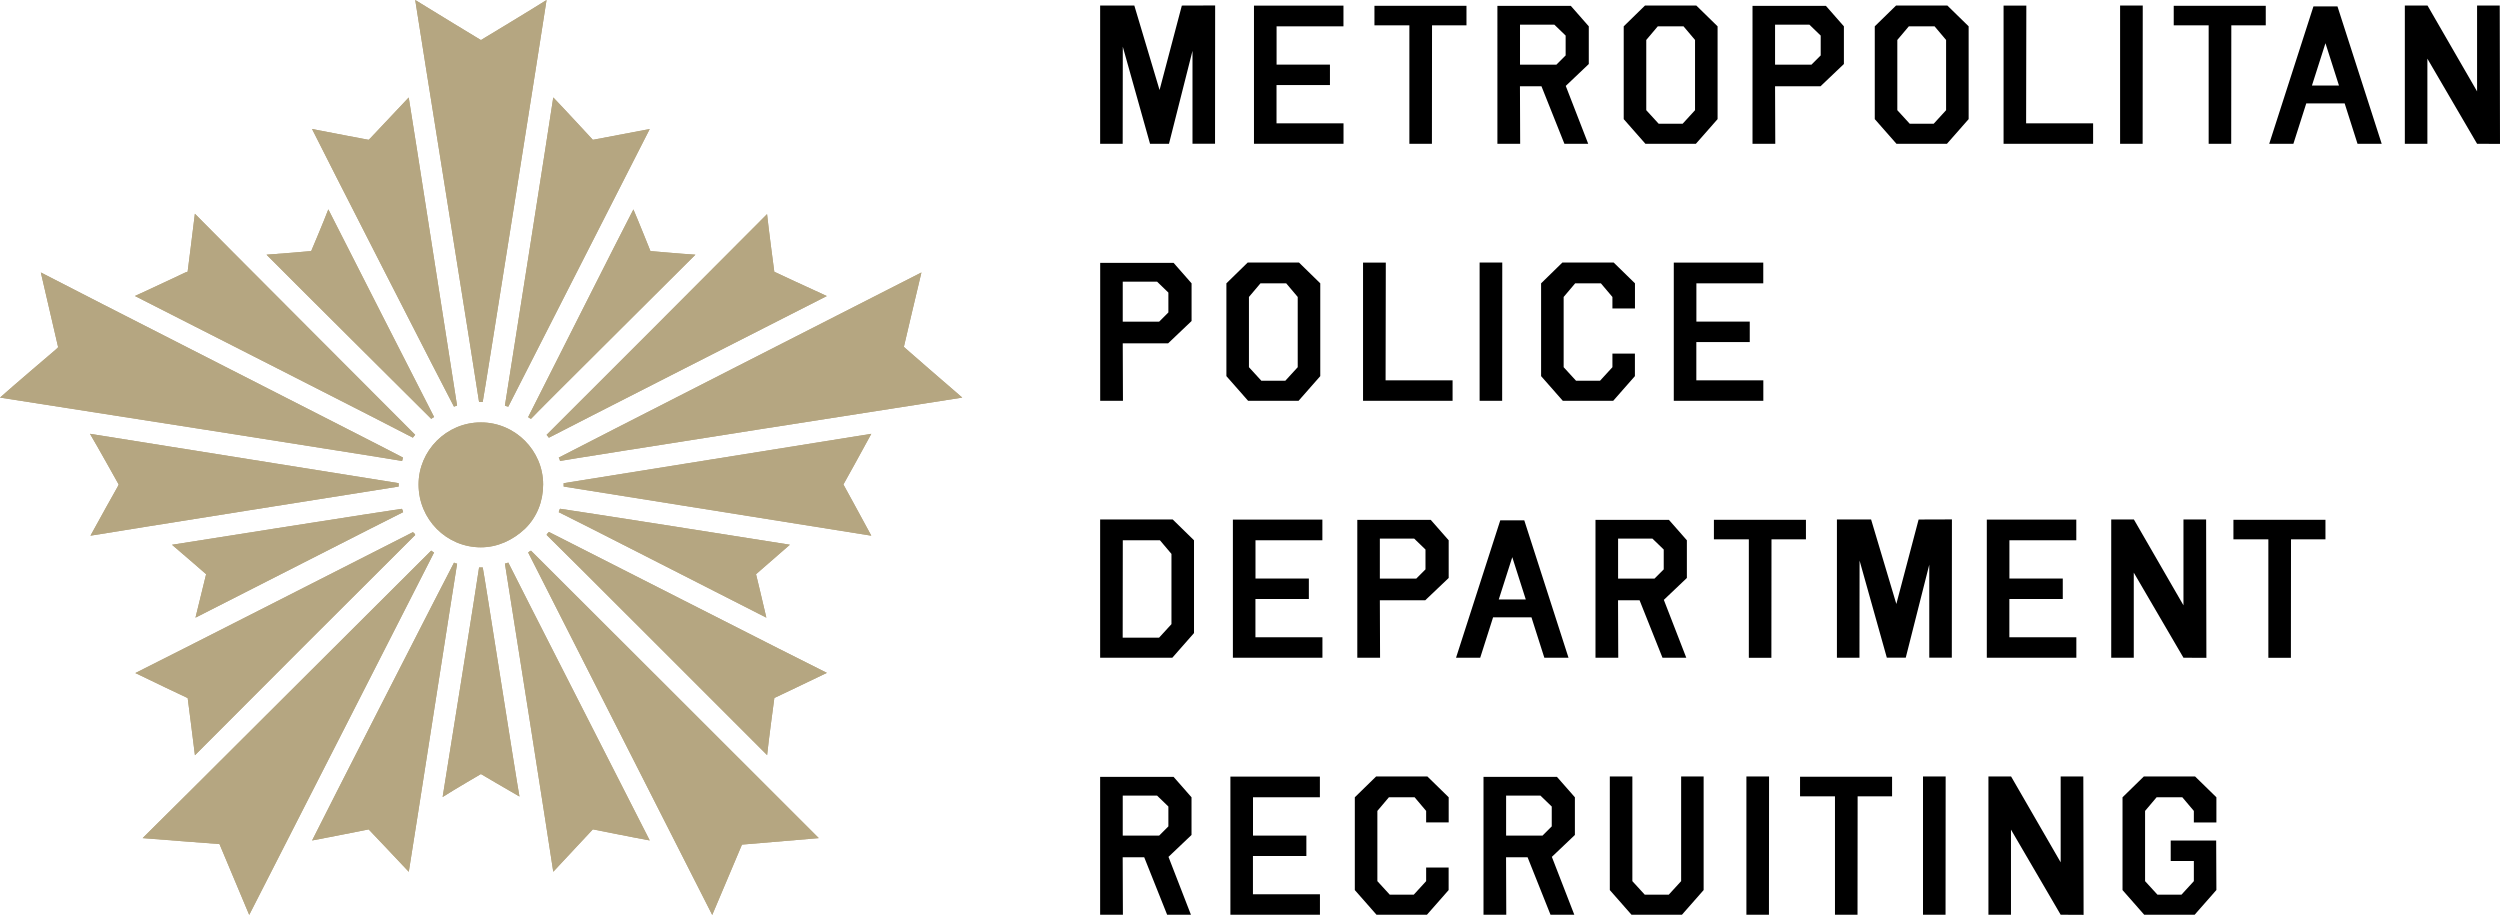 <?xml version="1.0" encoding="UTF-8"?>
<svg id="_レイヤー_2" data-name="レイヤー 2" xmlns="http://www.w3.org/2000/svg" xmlns:xlink="http://www.w3.org/1999/xlink" viewBox="0 0 462.35 169.21">
  <defs>
    <style>
      .cls-1 {
        clip-path: url(#clippath-20);
      }

      .cls-2 {
        clip-path: url(#clippath-11);
      }

      .cls-3 {
        clip-path: url(#clippath-16);
      }

      .cls-4 {
        clip-path: url(#clippath-2);
      }

      .cls-5 {
        clip-path: url(#clippath-13);
      }

      .cls-6, .cls-7 {
        stroke-width: 0px;
      }

      .cls-8 {
        clip-path: url(#clippath-15);
      }

      .cls-9 {
        clip-path: url(#clippath-6);
      }

      .cls-10 {
        clip-path: url(#clippath-7);
      }

      .cls-11 {
        clip-path: url(#clippath-1);
      }

      .cls-12 {
        clip-path: url(#clippath-4);
      }

      .cls-13 {
        clip-path: url(#clippath-12);
      }

      .cls-14 {
        clip-path: url(#clippath-9);
      }

      .cls-15 {
        clip-path: url(#clippath);
      }

      .cls-7, .cls-16 {
        fill: #b5a681;
      }

      .cls-17 {
        clip-path: url(#clippath-19);
      }

      .cls-18 {
        clip-path: url(#clippath-3);
      }

      .cls-19 {
        clip-path: url(#clippath-8);
      }

      .cls-20 {
        clip-path: url(#clippath-18);
      }

      .cls-21 {
        clip-path: url(#clippath-14);
      }

      .cls-22 {
        clip-path: url(#clippath-17);
      }

      .cls-23 {
        clip-path: url(#clippath-5);
      }

      .cls-24 {
        clip-path: url(#clippath-10);
      }
    </style>
    <clipPath id="clippath">
      <path class="cls-7" d="M77.41,89.6c0,6.45,5.16,11.62,11.52,11.62,3.06,0,5.88-1.29,8.17-3.44,2.2-2.15,3.35-5.07,3.35-8.18,0-6.26-5.16-11.48-11.52-11.48s-11.52,5.21-11.52,11.48"/>
    </clipPath>
    <clipPath id="clippath-1">
      <path class="cls-7" d="M88.94,7.41s-9.8-5.93-12.15-7.41c.48,3.3,11.67,73.1,11.81,74.35h.67c.28-1.25,11.33-71.05,11.81-74.35-2.3,1.48-12.14,7.41-12.14,7.41"/>
    </clipPath>
    <clipPath id="clippath-2">
      <path class="cls-7" d="M10.76,64.21l-.38.38s-8.32,7.08-10.38,8.94c3.3.48,73.01,11.43,74.35,11.72.1-.1.1-.52.19-.62-1.14-.67-64.17-32.71-66.99-34.24.62,2.72,3.2,13.82,3.2,13.82"/>
    </clipPath>
    <clipPath id="clippath-3">
      <path class="cls-7" d="M26.39,155c2.78.24,14.2,1.1,14.2,1.1,0,0,4.4,10.52,5.5,13.1,1.53-2.92,33.57-65.84,34.19-67.03-.19-.05-.43-.28-.53-.34-.96.91-50.87,50.78-53.36,53.16"/>
    </clipPath>
    <clipPath id="clippath-4">
      <path class="cls-7" d="M97.92,101.99s-.14.14-.24.19c.62,1.19,32.56,64.12,34.04,67.03,1.1-2.58,5.5-13.01,5.5-13.01,0,0,11.47-.96,14.2-1.2-2.35-2.39-52.31-52.25-53.22-53.16l-.29.15Z"/>
    </clipPath>
    <clipPath id="clippath-5">
      <path class="cls-7" d="M103.33,84.63c.1.1.24.52.24.62,1.29-.29,71.1-11.23,74.39-11.72-2.2-1.86-10.8-9.37-10.8-9.37,0,0,2.58-11.04,3.25-13.77-3.01,1.53-65.89,33.57-67.08,34.24"/>
    </clipPath>
    <clipPath id="clippath-6">
      <path class="cls-7" d="M68.52,25.53l-.34.33s-8.12-1.53-10.47-2c1.34,2.77,25.58,50.2,26.25,51.35.19-.1.29-.1.57-.19-.24-1.34-8.41-53.93-8.94-56.99-1.67,1.77-7.08,7.51-7.08,7.51"/>
    </clipPath>
    <clipPath id="clippath-7">
      <path class="cls-7" d="M34.71,50.25l-.43.14s-7.08,3.35-9.33,4.35c2.82,1.43,50.25,25.53,51.4,26.2.24-.29.28-.34.43-.53-.91-.91-38.58-38.64-40.74-40.88-.28,2.44-1.34,10.71-1.34,10.71"/>
    </clipPath>
    <clipPath id="clippath-8">
      <path class="cls-7" d="M21.95,89.6l-.2.43s-3.82,6.79-5.02,9.04c3.06-.53,55.66-8.89,57-9.09v-.62c-1.34-.24-53.94-8.61-57.09-9.13,1.29,2.16,5.31,9.37,5.31,9.37"/>
    </clipPath>
    <clipPath id="clippath-9">
      <path class="cls-7" d="M25.01,124.46c2.2,1.1,9.7,4.64,9.7,4.64,0,0,1.05,8.13,1.34,10.57,2.15-2.2,39.83-39.87,40.74-40.73-.14-.33-.19-.33-.43-.52-1.15.58-48.58,24.72-51.35,26.06"/>
    </clipPath>
    <clipPath id="clippath-10">
      <path class="cls-7" d="M57.71,155.44c2.34-.43,10.47-2.05,10.47-2.05,0,0,5.74,6.03,7.42,7.84.53-3.11,8.7-55.7,8.94-56.99-.29-.05-.38-.05-.57-.19-.67,1.19-24.91,48.62-26.25,51.39"/>
    </clipPath>
    <clipPath id="clippath-11">
      <path class="cls-7" d="M93.38,104.23c.24,1.29,8.51,53.93,8.94,56.99,1.72-1.82,7.32-7.84,7.32-7.84,0,0,8.08,1.62,10.52,2.05-1.39-2.77-25.58-50.15-26.16-51.39-.33.14-.38.14-.62.19"/>
    </clipPath>
    <clipPath id="clippath-12">
      <path class="cls-7" d="M101.08,98.92c.96.86,38.58,38.53,40.79,40.73.24-2.44,1.34-10.57,1.34-10.57,0,0,7.46-3.54,9.71-4.64-2.82-1.34-50.21-25.48-51.4-26.06q-.24.19-.43.52"/>
    </clipPath>
    <clipPath id="clippath-13">
      <path class="cls-7" d="M104.24,89.36v.62c1.25.19,53.79,8.61,56.9,9.09-1.15-2.15-5.16-9.47-5.16-9.47,0,0,4.02-7.22,5.16-9.37-3.11.53-55.65,8.9-56.9,9.13"/>
    </clipPath>
    <clipPath id="clippath-14">
      <path class="cls-7" d="M101.08,80.42c.19.19.19.24.43.53,1.2-.67,48.58-24.77,51.4-26.2-2.25-1-9.71-4.49-9.71-4.49,0,0-1.1-8.27-1.34-10.66-2.2,2.25-39.83,39.92-40.79,40.84"/>
    </clipPath>
    <clipPath id="clippath-15">
      <path class="cls-7" d="M93.38,75.02c.24.1.29.1.62.19.57-1.15,24.77-48.58,26.16-51.35-2.44.48-10.52,2-10.52,2,0,0-5.6-6.07-7.32-7.84-.43,3.06-8.7,55.65-8.94,56.99"/>
    </clipPath>
    <clipPath id="clippath-16">
      <path class="cls-7" d="M57.57,46.43l-.58.05s-5.4.48-7.7.62c2.25,2.3,29.5,29.41,30.46,30.36.19-.15.24-.15.53-.34-.62-1.19-18.13-35.53-19.56-38.4-.82,2.2-3.16,7.7-3.16,7.7"/>
    </clipPath>
    <clipPath id="clippath-17">
      <path class="cls-7" d="M31.8,100.74c1.82,1.53,6.32,5.45,6.32,5.45,0,0-1.39,5.74-1.97,8.04,2.87-1.44,37.25-18.98,38.4-19.51-.09-.39-.09-.43-.24-.62-1.29.15-39.3,6.12-42.51,6.65"/>
    </clipPath>
    <clipPath id="clippath-18">
      <path class="cls-7" d="M88.6,104.95c-.14,1.24-6.22,39.3-6.74,42.45,1.92-1.24,7.08-4.25,7.08-4.25,0,0,5.11,3.01,7.13,4.16-.58-3.06-6.51-41.12-6.79-42.36h-.67Z"/>
    </clipPath>
    <clipPath id="clippath-19">
      <path class="cls-7" d="M103.33,94.72c1.19.52,35.53,18.07,38.4,19.51-.52-2.3-1.91-8.04-1.91-8.04,0,0,4.49-3.92,6.26-5.45-3.15-.52-41.21-6.5-42.5-6.65-.15.19-.15.24-.24.62"/>
    </clipPath>
    <clipPath id="clippath-20">
      <path class="cls-7" d="M97.68,77.12c.14.19.29.19.52.34.82-.96,28.16-28.07,30.41-30.36-2.39-.14-8.32-.67-8.32-.67,0,0-2.2-5.5-3.15-7.7-1.53,2.87-18.84,37.2-19.46,38.4"/>
    </clipPath>
  </defs>
  <g id="bg">
    <g>
      <g>
        <g>
          <path class="cls-16" d="M77.41,89.6c0,6.45,5.16,11.62,11.52,11.62,3.06,0,5.88-1.29,8.17-3.44,2.2-2.15,3.35-5.07,3.35-8.18,0-6.26-5.16-11.48-11.52-11.48s-11.52,5.21-11.52,11.48"/>
          <g class="cls-15">
            <rect class="cls-7" x="77.41" y="78.13" width="23.05" height="23.1"/>
          </g>
        </g>
        <g>
          <path class="cls-16" d="M88.94,7.41s-9.8-5.93-12.15-7.41c.48,3.3,11.67,73.1,11.81,74.35h.67c.28-1.25,11.33-71.05,11.81-74.35-2.3,1.48-12.14,7.41-12.14,7.41"/>
          <g class="cls-11">
            <rect class="cls-7" x="76.79" width="24.29" height="74.35"/>
          </g>
        </g>
        <g>
          <path class="cls-16" d="M10.76,64.21l-.38.38s-8.32,7.08-10.38,8.94c3.3.48,73.01,11.43,74.35,11.72.1-.1.1-.52.19-.62-1.14-.67-64.17-32.71-66.99-34.24.62,2.72,3.2,13.82,3.2,13.82"/>
          <g class="cls-4">
            <rect class="cls-7" y="50.39" width="74.54" height="34.86"/>
          </g>
        </g>
        <g>
          <path class="cls-16" d="M26.39,155c2.78.24,14.2,1.1,14.2,1.1,0,0,4.4,10.52,5.5,13.1,1.53-2.92,33.57-65.84,34.19-67.03-.19-.05-.43-.28-.53-.34-.96.91-50.87,50.78-53.36,53.16"/>
          <g class="cls-18">
            <rect class="cls-7" x="26.39" y="101.84" width="53.89" height="67.37"/>
          </g>
        </g>
        <g>
          <path class="cls-16" d="M97.92,101.99s-.14.14-.24.19c.62,1.19,32.56,64.12,34.04,67.03,1.1-2.58,5.5-13.01,5.5-13.01,0,0,11.47-.96,14.2-1.2-2.35-2.39-52.31-52.25-53.22-53.16l-.29.15Z"/>
          <g class="cls-12">
            <rect class="cls-7" x="97.68" y="101.84" width="53.75" height="67.37"/>
          </g>
        </g>
        <g>
          <path class="cls-16" d="M103.33,84.63c.1.1.24.52.24.62,1.29-.29,71.1-11.23,74.39-11.72-2.2-1.86-10.8-9.37-10.8-9.37,0,0,2.58-11.04,3.25-13.77-3.01,1.53-65.89,33.57-67.08,34.24"/>
          <g class="cls-23">
            <rect class="cls-7" x="103.33" y="50.39" width="74.64" height="34.86"/>
          </g>
        </g>
        <g>
          <path class="cls-16" d="M68.52,25.53l-.34.33s-8.12-1.53-10.47-2c1.34,2.77,25.58,50.2,26.25,51.35.19-.1.29-.1.57-.19-.24-1.34-8.41-53.93-8.94-56.99-1.67,1.77-7.08,7.51-7.08,7.51"/>
          <g class="cls-9">
            <rect class="cls-7" x="57.71" y="18.02" width="26.82" height="57.19"/>
          </g>
        </g>
        <g>
          <path class="cls-16" d="M34.71,50.25l-.43.14s-7.08,3.35-9.33,4.35c2.82,1.43,50.25,25.53,51.4,26.2.24-.29.28-.34.43-.53-.91-.91-38.58-38.64-40.74-40.88-.28,2.44-1.34,10.71-1.34,10.71"/>
          <g class="cls-10">
            <rect class="cls-7" x="24.96" y="39.54" width="51.83" height="41.41"/>
          </g>
        </g>
        <g>
          <path class="cls-16" d="M21.95,89.6l-.2.43s-3.82,6.79-5.02,9.04c3.06-.53,55.66-8.89,57-9.09v-.62c-1.34-.24-53.94-8.61-57.09-9.13,1.29,2.16,5.31,9.37,5.31,9.37"/>
          <g class="cls-19">
            <rect class="cls-7" x="16.64" y="80.23" width="57.09" height="18.84"/>
          </g>
        </g>
        <g>
          <path class="cls-16" d="M25.01,124.46c2.2,1.1,9.7,4.64,9.7,4.64,0,0,1.05,8.13,1.34,10.57,2.15-2.2,39.83-39.87,40.74-40.73-.14-.33-.19-.33-.43-.52-1.15.58-48.58,24.72-51.35,26.06"/>
          <g class="cls-14">
            <rect class="cls-7" x="25.01" y="98.4" width="51.78" height="41.26"/>
          </g>
        </g>
        <g>
          <path class="cls-16" d="M57.71,155.44c2.34-.43,10.47-2.05,10.47-2.05,0,0,5.74,6.03,7.42,7.84.53-3.11,8.7-55.7,8.94-56.99-.29-.05-.38-.05-.57-.19-.67,1.19-24.91,48.62-26.25,51.39"/>
          <g class="cls-24">
            <rect class="cls-7" x="57.71" y="104.04" width="26.82" height="57.18"/>
          </g>
        </g>
        <g>
          <path class="cls-16" d="M93.38,104.23c.24,1.29,8.51,53.93,8.94,56.99,1.72-1.82,7.32-7.84,7.32-7.84,0,0,8.08,1.62,10.52,2.05-1.39-2.77-25.58-50.15-26.16-51.39-.33.14-.38.14-.62.19"/>
          <g class="cls-2">
            <rect class="cls-7" x="93.38" y="104.04" width="26.78" height="57.18"/>
          </g>
        </g>
        <g>
          <path class="cls-16" d="M101.08,98.92c.96.86,38.58,38.53,40.79,40.73.24-2.44,1.34-10.57,1.34-10.57,0,0,7.46-3.54,9.71-4.64-2.82-1.34-50.21-25.48-51.4-26.06q-.24.19-.43.52"/>
          <g class="cls-13">
            <rect class="cls-7" x="101.08" y="98.4" width="51.83" height="41.26"/>
          </g>
        </g>
        <g>
          <path class="cls-16" d="M104.24,89.36v.62c1.25.19,53.79,8.61,56.9,9.09-1.15-2.15-5.16-9.47-5.16-9.47,0,0,4.02-7.22,5.16-9.37-3.11.53-55.65,8.9-56.9,9.13"/>
          <g class="cls-5">
            <rect class="cls-7" x="104.24" y="80.23" width="56.9" height="18.84"/>
          </g>
        </g>
        <g>
          <path class="cls-16" d="M101.08,80.42c.19.19.19.24.43.53,1.2-.67,48.58-24.77,51.4-26.2-2.25-1-9.71-4.49-9.71-4.49,0,0-1.1-8.27-1.34-10.66-2.2,2.25-39.83,39.92-40.79,40.84"/>
          <g class="cls-21">
            <rect class="cls-7" x="101.08" y="39.59" width="51.83" height="41.36"/>
          </g>
        </g>
        <g>
          <path class="cls-16" d="M93.38,75.02c.24.1.29.1.62.19.57-1.15,24.77-48.58,26.16-51.35-2.44.48-10.52,2-10.52,2,0,0-5.6-6.07-7.32-7.84-.43,3.06-8.7,55.65-8.94,56.99"/>
          <g class="cls-8">
            <rect class="cls-7" x="93.38" y="18.02" width="26.78" height="57.19"/>
          </g>
        </g>
        <g>
          <path class="cls-16" d="M57.57,46.43l-.58.05s-5.4.48-7.7.62c2.25,2.3,29.5,29.41,30.46,30.36.19-.15.24-.15.53-.34-.62-1.19-18.13-35.53-19.56-38.4-.82,2.2-3.16,7.7-3.16,7.7"/>
          <g class="cls-3">
            <rect class="cls-7" x="49.3" y="38.73" width="30.99" height="38.73"/>
          </g>
        </g>
        <g>
          <path class="cls-16" d="M31.8,100.74c1.82,1.53,6.32,5.45,6.32,5.45,0,0-1.39,5.74-1.97,8.04,2.87-1.44,37.25-18.98,38.4-19.51-.09-.39-.09-.43-.24-.62-1.29.15-39.3,6.12-42.51,6.65"/>
          <g class="cls-22">
            <rect class="cls-7" x="31.8" y="94.1" width="42.75" height="20.13"/>
          </g>
        </g>
        <g>
          <path class="cls-16" d="M88.6,104.95c-.14,1.24-6.22,39.3-6.74,42.45,1.92-1.24,7.08-4.25,7.08-4.25,0,0,5.11,3.01,7.13,4.16-.58-3.06-6.51-41.12-6.79-42.36h-.67Z"/>
          <g class="cls-20">
            <rect class="cls-7" x="81.86" y="104.95" width="14.21" height="42.45"/>
          </g>
        </g>
        <g>
          <path class="cls-16" d="M103.33,94.72c1.19.52,35.53,18.07,38.4,19.51-.52-2.3-1.91-8.04-1.91-8.04,0,0,4.49-3.92,6.26-5.45-3.15-.52-41.21-6.5-42.5-6.65-.15.19-.15.24-.24.62"/>
          <g class="cls-17">
            <rect class="cls-7" x="103.33" y="94.1" width="42.75" height="20.13"/>
          </g>
        </g>
        <g>
          <path class="cls-16" d="M97.68,77.12c.14.19.29.19.52.34.82-.96,28.16-28.07,30.41-30.36-2.39-.14-8.32-.67-8.32-.67,0,0-2.2-5.5-3.15-7.7-1.53,2.87-18.84,37.2-19.46,38.4"/>
          <g class="cls-1">
            <rect class="cls-7" x="97.68" y="38.73" width="30.94" height="38.73"/>
          </g>
        </g>
      </g>
      <g>
        <path class="cls-6" d="M207.65,8.63l-.02,17.96h-4.17V1.02h6.32l4.67,15.63,4.12-15.62,6.16-.02-.02,25.57h-4.17V9.4l-4.35,17.2h-3.5l-5.04-17.96Z"/>
        <path class="cls-6" d="M248.46,1.04v3.83h-12.37v7.08h9.87v3.78h-9.88v7.08h12.39v3.78h-16.56V1.04h16.56Z"/>
        <path class="cls-6" d="M271.21,1.07v3.62h-6.37l-.02,21.9h-4.17V4.69h-6.46V1.07h17.02Z"/>
        <path class="cls-6" d="M285.08,15.96h-3.98l.04,10.63h-4.21V1.09h13.58l3.32,3.78v6.97l-4.26,4.05,4.15,10.7h-4.4l-4.24-10.63ZM287.85,11.95l1.7-1.7v-3.67l-2.09-2.02h-6.35v7.4h6.74Z"/>
        <path class="cls-6" d="M304.3,26.59l-4.01-4.56V4.87l3.94-3.85h9.48l3.94,3.85v17.16l-4.01,4.56h-9.33ZM306.59,4.87l-2.13,2.52v12.99l2.29,2.5h4.44l2.29-2.5V7.39l-2.13-2.52h-4.76Z"/>
        <path class="cls-6" d="M336.67,15.96h-8.39l.04,10.63h-4.21V1.09h13.58l3.32,3.78v6.97l-4.33,4.12ZM335.02,11.95l1.7-1.7v-3.67l-2.09-2.02h-6.35v7.4h6.74Z"/>
        <path class="cls-6" d="M350.73,26.59l-4.01-4.56V4.87l3.94-3.85h9.48l3.94,3.85v17.16l-4.01,4.56h-9.33ZM353.02,4.87l-2.13,2.52v12.99l2.29,2.5h4.44l2.29-2.5V7.39l-2.13-2.52h-4.76Z"/>
        <path class="cls-6" d="M374.71,22.81h12.39v3.78h-16.56V1.04h4.21l-.04,21.77Z"/>
        <path class="cls-6" d="M396.28,1.02l-.02,25.57h-4.17V1.02h4.19Z"/>
        <path class="cls-6" d="M419.03,1.07v3.62h-6.37l-.02,21.9h-4.17V4.69h-6.46V1.07h17.02Z"/>
        <path class="cls-6" d="M426.52,19.12l-2.38,7.47h-4.47l8.18-25.41h4.44l8.18,25.41h-4.47l-2.38-7.47h-7.1ZM432.57,15.82l-2.5-7.83-2.5,7.83h5Z"/>
        <path class="cls-6" d="M448.92,10.85v15.74h-4.17V1.02h4.19l9.17,15.88V1.02h4.19l.05,25.59-4.24-.02-9.19-15.74Z"/>
        <path class="cls-6" d="M216.03,63.49h-8.39l.04,10.63h-4.21v-25.5h13.58l3.32,3.78v6.97l-4.33,4.12ZM214.38,59.48l1.7-1.7v-3.67l-2.09-2.02h-6.35v7.4h6.74Z"/>
        <path class="cls-6" d="M230.82,74.12l-4.01-4.56v-17.16l3.94-3.85h9.48l3.94,3.85v17.16l-4.01,4.56h-9.33ZM233.11,52.4l-2.13,2.52v12.99l2.29,2.5h4.44l2.29-2.5v-12.99l-2.13-2.52h-4.76Z"/>
        <path class="cls-6" d="M256.25,70.34h12.39v3.78h-16.56v-25.55h4.21l-.04,21.77Z"/>
        <path class="cls-6" d="M277.83,48.55l-.02,25.57h-4.17v-25.57h4.19Z"/>
        <path class="cls-6" d="M302.36,65.39v4.17l-4.01,4.56h-9.33l-4.01-4.56v-17.16l3.94-3.85h9.48l3.94,3.85v4.65h-4.17v-2.13l-2.13-2.52h-4.76l-2.13,2.52v12.99l2.29,2.5h4.44l2.29-2.5v-2.52h4.17Z"/>
        <path class="cls-6" d="M326.1,48.57v3.83h-12.37v7.08h9.87v3.78h-9.88v7.08h12.39v3.78h-16.56v-25.55h16.56Z"/>
        <path class="cls-6" d="M203.46,121.64v-25.57h13.42l3.94,3.85v17.16l-4.01,4.56h-13.34ZM207.65,99.92l-.02,18.01h6.73l2.29-2.5v-12.99l-2.13-2.52h-6.87Z"/>
        <path class="cls-6" d="M244.56,96.09v3.83h-12.37v7.08h9.87v3.78h-9.88v7.08h12.39v3.78h-16.56v-25.55h16.56Z"/>
        <path class="cls-6" d="M263.58,111.01h-8.39l.04,10.63h-4.21v-25.5h13.58l3.32,3.78v6.97l-4.33,4.12ZM261.93,107l1.7-1.7v-3.67l-2.09-2.02h-6.35v7.4h6.74Z"/>
        <path class="cls-6" d="M276.13,114.17l-2.38,7.47h-4.47l8.18-25.41h4.44l8.18,25.41h-4.47l-2.38-7.47h-7.1ZM282.18,110.87l-2.5-7.83-2.5,7.83h5Z"/>
        <path class="cls-6" d="M303.22,111.01h-3.98l.04,10.63h-4.21v-25.5h13.58l3.32,3.78v6.97l-4.26,4.05,4.15,10.7h-4.4l-4.24-10.63ZM305.99,107l1.7-1.7v-3.67l-2.09-2.02h-6.35v7.4h6.74Z"/>
        <path class="cls-6" d="M333.99,96.13v3.62h-6.37l-.02,21.9h-4.17v-21.9h-6.46v-3.62h17.02Z"/>
        <path class="cls-6" d="M343.91,103.68l-.02,17.96h-4.17v-25.57h6.32l4.67,15.63,4.12-15.62,6.16-.02-.02,25.57h-4.17v-17.2l-4.35,17.2h-3.5l-5.04-17.96Z"/>
        <path class="cls-6" d="M383.99,96.09v3.83h-12.37v7.08h9.87v3.78h-9.88v7.08h12.39v3.78h-16.56v-25.55h16.56Z"/>
        <path class="cls-6" d="M394.62,105.9v15.74h-4.17v-25.57h4.19l9.17,15.88v-15.88h4.19l.05,25.59-4.24-.02-9.19-15.74Z"/>
        <path class="cls-6" d="M430.07,96.13v3.62h-6.37l-.02,21.9h-4.17v-21.9h-6.46v-3.62h17.02Z"/>
        <path class="cls-6" d="M211.61,158.54h-3.98l.04,10.63h-4.21v-25.5h13.58l3.32,3.78v6.97l-4.26,4.05,4.15,10.7h-4.4l-4.24-10.63ZM214.38,154.53l1.7-1.7v-3.67l-2.09-2.02h-6.35v7.4h6.74Z"/>
        <path class="cls-6" d="M244.1,143.62v3.83h-12.37v7.08h9.87v3.78h-9.88v7.08h12.39v3.78h-16.56v-25.55h16.56Z"/>
        <path class="cls-6" d="M267.91,160.44v4.17l-4.01,4.56h-9.33l-4.01-4.56v-17.16l3.94-3.85h9.48l3.94,3.85v4.65h-4.17v-2.13l-2.13-2.52h-4.76l-2.13,2.52v12.99l2.29,2.5h4.44l2.29-2.5v-2.52h4.17Z"/>
        <path class="cls-6" d="M282.51,158.54h-3.98l.04,10.63h-4.21v-25.5h13.58l3.32,3.78v6.97l-4.26,4.05,4.15,10.7h-4.4l-4.24-10.63ZM285.28,154.53l1.7-1.7v-3.67l-2.09-2.02h-6.35v7.4h6.74Z"/>
        <path class="cls-6" d="M310.9,143.6h4.17v21.01l-4.01,4.56h-9.33l-4.01-4.56v-21.01h4.17v19.36l2.29,2.5h4.44l2.29-2.5v-19.36Z"/>
        <path class="cls-6" d="M327.17,143.6l-.02,25.57h-4.17v-25.57h4.19Z"/>
        <path class="cls-6" d="M349.92,143.65v3.62h-6.37l-.02,21.9h-4.17v-21.9h-6.46v-3.62h17.02Z"/>
        <path class="cls-6" d="M359.83,143.6l-.02,25.57h-4.17v-25.57h4.19Z"/>
        <path class="cls-6" d="M371.91,153.43v15.74h-4.17v-25.57h4.19l9.17,15.88v-15.88h4.19l.05,25.59-4.24-.02-9.19-15.74Z"/>
        <path class="cls-6" d="M409.89,164.61l-4.01,4.56h-9.33l-4.01-4.56v-17.16l3.94-3.85h9.48l3.94,3.85v4.65h-4.17v-2.13l-2.13-2.52h-4.76l-2.13,2.52v12.99l2.29,2.5h4.44l2.29-2.5v-3.73h-4.28v-3.78h8.41l.04,9.16Z"/>
      </g>
    </g>
  </g>
</svg>